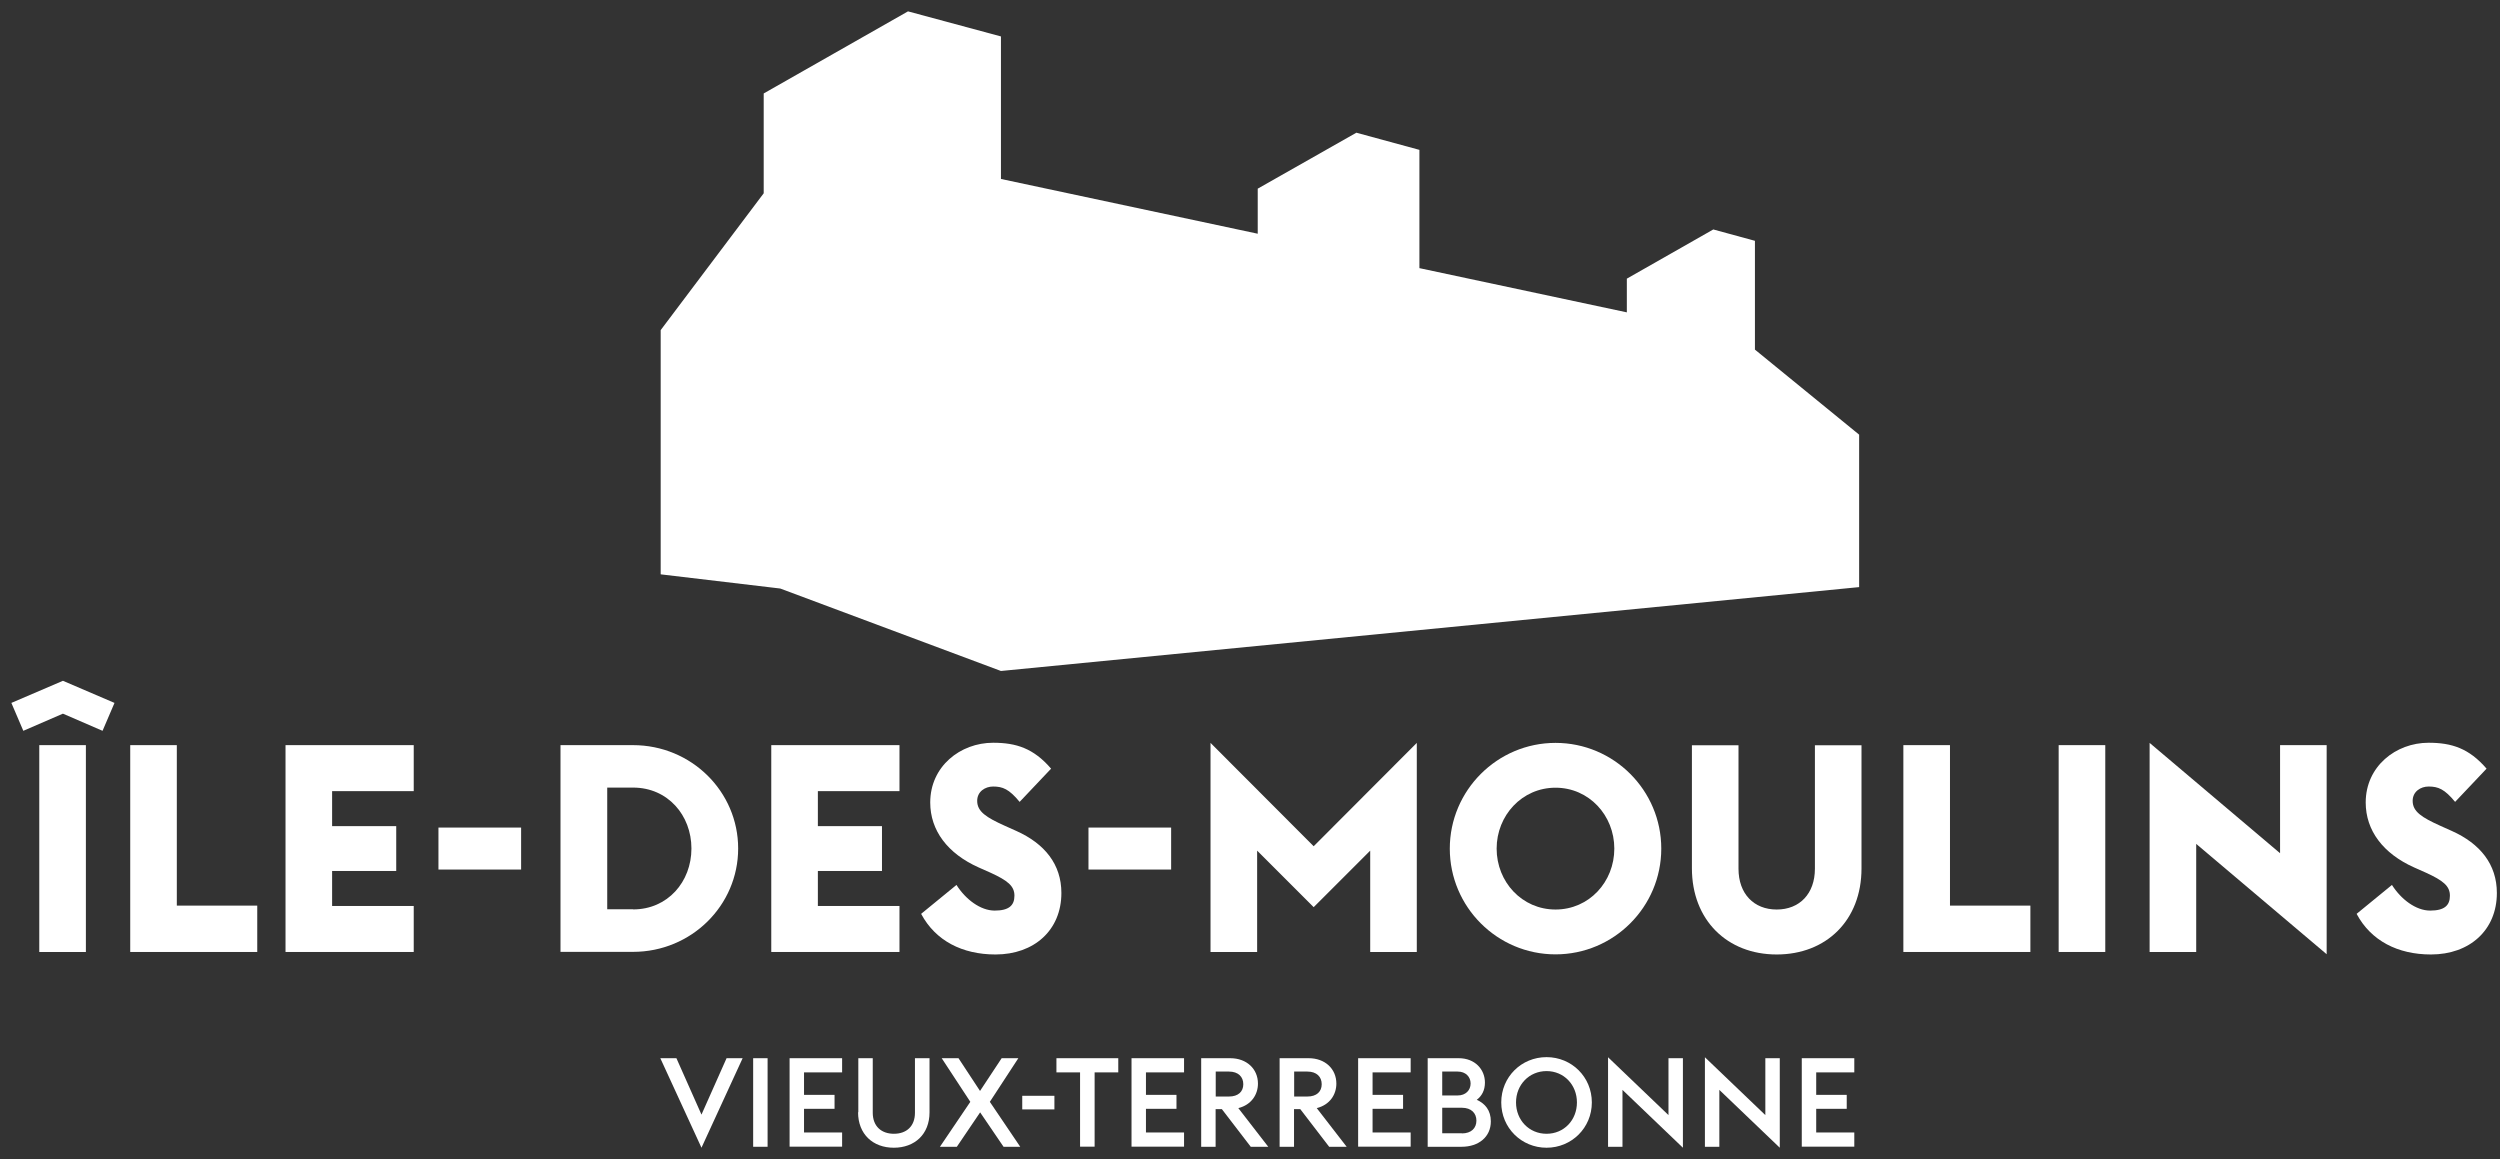 <svg width="110" height="51" viewBox="0 0 110 51" fill="none" xmlns="http://www.w3.org/2000/svg">
<rect x="0" y="0" width="110" height="51" fill="#333333" stroke="none"/>
<path d="M77.217 15.383V10.596L75.385 10.096L71.581 12.261V13.744L62.454 11.798V6.594L59.68 5.839L55.34 8.301V10.284L44.042 7.874V1.603L39.952 0.5L33.603 4.112V8.504L29.07 14.525V25.271L34.331 25.895L44.042 29.523L81.802 25.833V19.125L77.217 15.383Z" fill="white"/>
<path d="M0.5 30.928L2.769 29.955L5.038 30.928L4.512 32.156L2.769 31.401L1.026 32.156L0.5 30.928ZM1.728 32.786H3.779V41.887H1.728V32.786Z" fill="white"/>
<path d="M5.73 32.786H7.78V39.847H11.319V41.887H5.73V32.786Z" fill="white"/>
<path d="M12.563 32.786H18.204V34.81H14.613V36.35H17.434V38.323H14.613V39.863H18.204V41.887H12.563V32.786Z" fill="white"/>
<path d="M19.292 36.413H22.929V38.26H19.292V36.413Z" fill="white"/>
<path d="M24.662 32.786H27.852C30.418 32.786 32.479 34.826 32.479 37.334C32.479 39.842 30.418 41.882 27.852 41.882H24.662V32.78V32.786ZM27.857 40.014C29.382 40.014 30.423 38.796 30.423 37.334C30.423 35.872 29.382 34.654 27.857 34.654H26.718V40.009H27.857V40.014Z" fill="white"/>
<path d="M33.936 32.786H39.577V34.81H35.986V36.35H38.807V38.323H35.986V39.863H39.577V41.887H33.936V32.786Z" fill="white"/>
<path d="M40.534 40.206L42.085 38.937C42.481 39.566 43.136 40.066 43.766 40.066C44.396 40.066 44.635 39.837 44.635 39.41C44.635 38.984 44.339 38.744 43.574 38.395L43.058 38.166C41.69 37.553 40.93 36.538 40.93 35.309C40.93 33.722 42.252 32.681 43.698 32.681C44.713 32.681 45.478 32.926 46.248 33.821L44.864 35.283C44.401 34.721 44.12 34.607 43.698 34.607C43.35 34.607 42.996 34.826 42.996 35.237C42.996 35.71 43.391 35.965 44.224 36.34L44.713 36.559C45.967 37.12 46.701 38.031 46.701 39.291C46.701 40.93 45.499 41.997 43.803 41.997C42.34 41.997 41.164 41.393 40.534 40.217V40.206Z" fill="white"/>
<path d="M47.893 36.413H51.53V38.26H47.893V36.413Z" fill="white"/>
<path d="M53.263 32.687L57.801 37.235L62.339 32.687V41.887H60.289V37.428L57.801 39.915L55.314 37.428V41.887H53.263V32.687Z" fill="white"/>
<path d="M63.791 37.339C63.791 34.779 65.878 32.687 68.443 32.687C71.009 32.687 73.096 34.773 73.096 37.339C73.096 39.905 71.009 41.992 68.443 41.992C65.878 41.992 63.791 39.905 63.791 37.339ZM71.03 37.339C71.03 35.877 69.916 34.659 68.443 34.659C66.971 34.659 65.852 35.877 65.852 37.339C65.852 38.801 66.965 40.019 68.443 40.019C69.921 40.019 71.03 38.801 71.03 37.339Z" fill="white"/>
<path d="M74.444 32.791H76.494V38.224C76.494 39.327 77.171 40.019 78.175 40.019C79.179 40.019 79.856 39.327 79.856 38.224V32.791H81.906V38.213C81.906 40.493 80.355 41.997 78.175 41.997C75.994 41.997 74.444 40.482 74.444 38.203V32.791Z" fill="white"/>
<path d="M83.748 32.786H85.799V39.847H89.337V41.887H83.748V32.786Z" fill="white"/>
<path d="M90.581 32.786H92.632V41.887H90.581V32.786Z" fill="white"/>
<path d="M96.633 37.131V41.887H94.583V32.687L100.323 37.542V32.786H102.373V41.986L96.633 37.131Z" fill="white"/>
<path d="M103.695 40.206L105.246 38.937C105.642 39.566 106.297 40.066 106.927 40.066C107.557 40.066 107.796 39.837 107.796 39.41C107.796 38.984 107.499 38.744 106.734 38.395L106.219 38.166C104.851 37.553 104.091 36.538 104.091 35.309C104.091 33.722 105.413 32.681 106.859 32.681C107.874 32.681 108.639 32.926 109.409 33.821L108.025 35.283C107.562 34.721 107.281 34.607 106.859 34.607C106.511 34.607 106.157 34.826 106.157 35.237C106.157 35.71 106.552 35.965 107.385 36.34L107.874 36.559C109.128 37.12 109.862 38.031 109.862 39.291C109.862 40.93 108.66 41.997 106.963 41.997C105.501 41.997 104.325 41.393 103.695 40.217V40.206Z" fill="white"/>
<path d="M29.054 46.561H29.762L30.865 49.043L31.969 46.561H32.676L30.865 50.5L29.054 46.561Z" fill="white"/>
<path d="M33.139 46.561H33.774V50.458H33.139V46.561Z" fill="white"/>
<path d="M34.742 46.561H37.053V47.185H35.377V48.174H36.72V48.788H35.377V49.829H37.053V50.453H34.742V46.555V46.561Z" fill="white"/>
<path d="M37.766 48.939V46.561H38.401V48.96C38.401 49.558 38.781 49.886 39.332 49.886C39.884 49.886 40.258 49.558 40.258 48.96V46.561H40.899V48.944C40.899 49.907 40.248 50.5 39.327 50.5C38.406 50.5 37.755 49.901 37.755 48.939H37.766Z" fill="white"/>
<path d="M42.694 48.481L41.435 46.561H42.174L43.121 48.002L44.073 46.561H44.807L43.553 48.481L44.89 50.458H44.156L43.126 48.944L42.101 50.458H41.357L42.694 48.481Z" fill="white"/>
<path d="M44.979 48.215H46.394V48.814H44.979V48.215Z" fill="white"/>
<path d="M46.483 47.185V46.561H49.204V47.185H48.163V50.453H47.523V47.185H46.483Z" fill="white"/>
<path d="M49.787 46.561H52.098V47.185H50.422V48.174H51.765V48.788H50.422V49.829H52.098V50.453H49.787V46.555V46.561Z" fill="white"/>
<path d="M54.132 46.561C54.85 46.561 55.35 47.029 55.35 47.679C55.35 48.153 55.069 48.611 54.486 48.757L55.803 50.458H55.033L53.763 48.803H53.487V50.458H52.852V46.561H54.132ZM54.075 48.247C54.481 48.247 54.705 48.033 54.705 47.705C54.705 47.378 54.481 47.149 54.075 47.149H53.492V48.247H54.075Z" fill="white"/>
<path d="M57.583 46.561C58.301 46.561 58.8 47.029 58.8 47.679C58.8 48.153 58.519 48.611 57.937 48.757L59.253 50.458H58.483L57.213 48.803H56.937V50.458H56.303V46.561H57.583ZM57.525 48.247C57.931 48.247 58.155 48.033 58.155 47.705C58.155 47.378 57.931 47.149 57.525 47.149H56.943V48.247H57.525Z" fill="white"/>
<path d="M59.758 46.561H62.069V47.185H60.393V48.174H61.735V48.788H60.393V49.829H62.069V50.453H59.758V46.555V46.561Z" fill="white"/>
<path d="M64.186 46.561C64.894 46.561 65.337 47.05 65.337 47.633C65.337 47.976 65.201 48.221 64.978 48.392C65.342 48.554 65.597 48.855 65.597 49.34C65.597 50.026 65.061 50.458 64.311 50.458H62.818V46.561H64.186ZM64.14 48.2C64.488 48.2 64.707 47.971 64.707 47.674C64.707 47.378 64.488 47.149 64.14 47.149H63.458V48.2H64.14ZM64.322 49.87C64.743 49.87 64.962 49.631 64.962 49.308C64.962 48.986 64.743 48.741 64.322 48.741H63.458V49.865H64.322V49.87Z" fill="white"/>
<path d="M66.055 48.507C66.055 47.388 66.939 46.514 68.048 46.514C69.156 46.514 70.041 47.388 70.041 48.507C70.041 49.626 69.151 50.5 68.048 50.5C66.945 50.5 66.055 49.626 66.055 48.507ZM69.385 48.507C69.385 47.731 68.813 47.128 68.048 47.128C67.283 47.128 66.705 47.731 66.705 48.507C66.705 49.282 67.278 49.886 68.048 49.886C68.818 49.886 69.385 49.282 69.385 48.507Z" fill="white"/>
<path d="M71.389 47.955V50.458H70.754V46.519L73.413 49.064V46.561H74.048V50.5L71.389 47.955Z" fill="white"/>
<path d="M75.651 47.955V50.458H75.016V46.519L77.675 49.064V46.561H78.31V50.5L75.651 47.955Z" fill="white"/>
<path d="M79.278 46.561H81.589V47.185H79.913V48.174H81.256V48.788H79.913V49.829H81.589V50.453H79.278V46.555V46.561Z" fill="white"/>
</svg>
